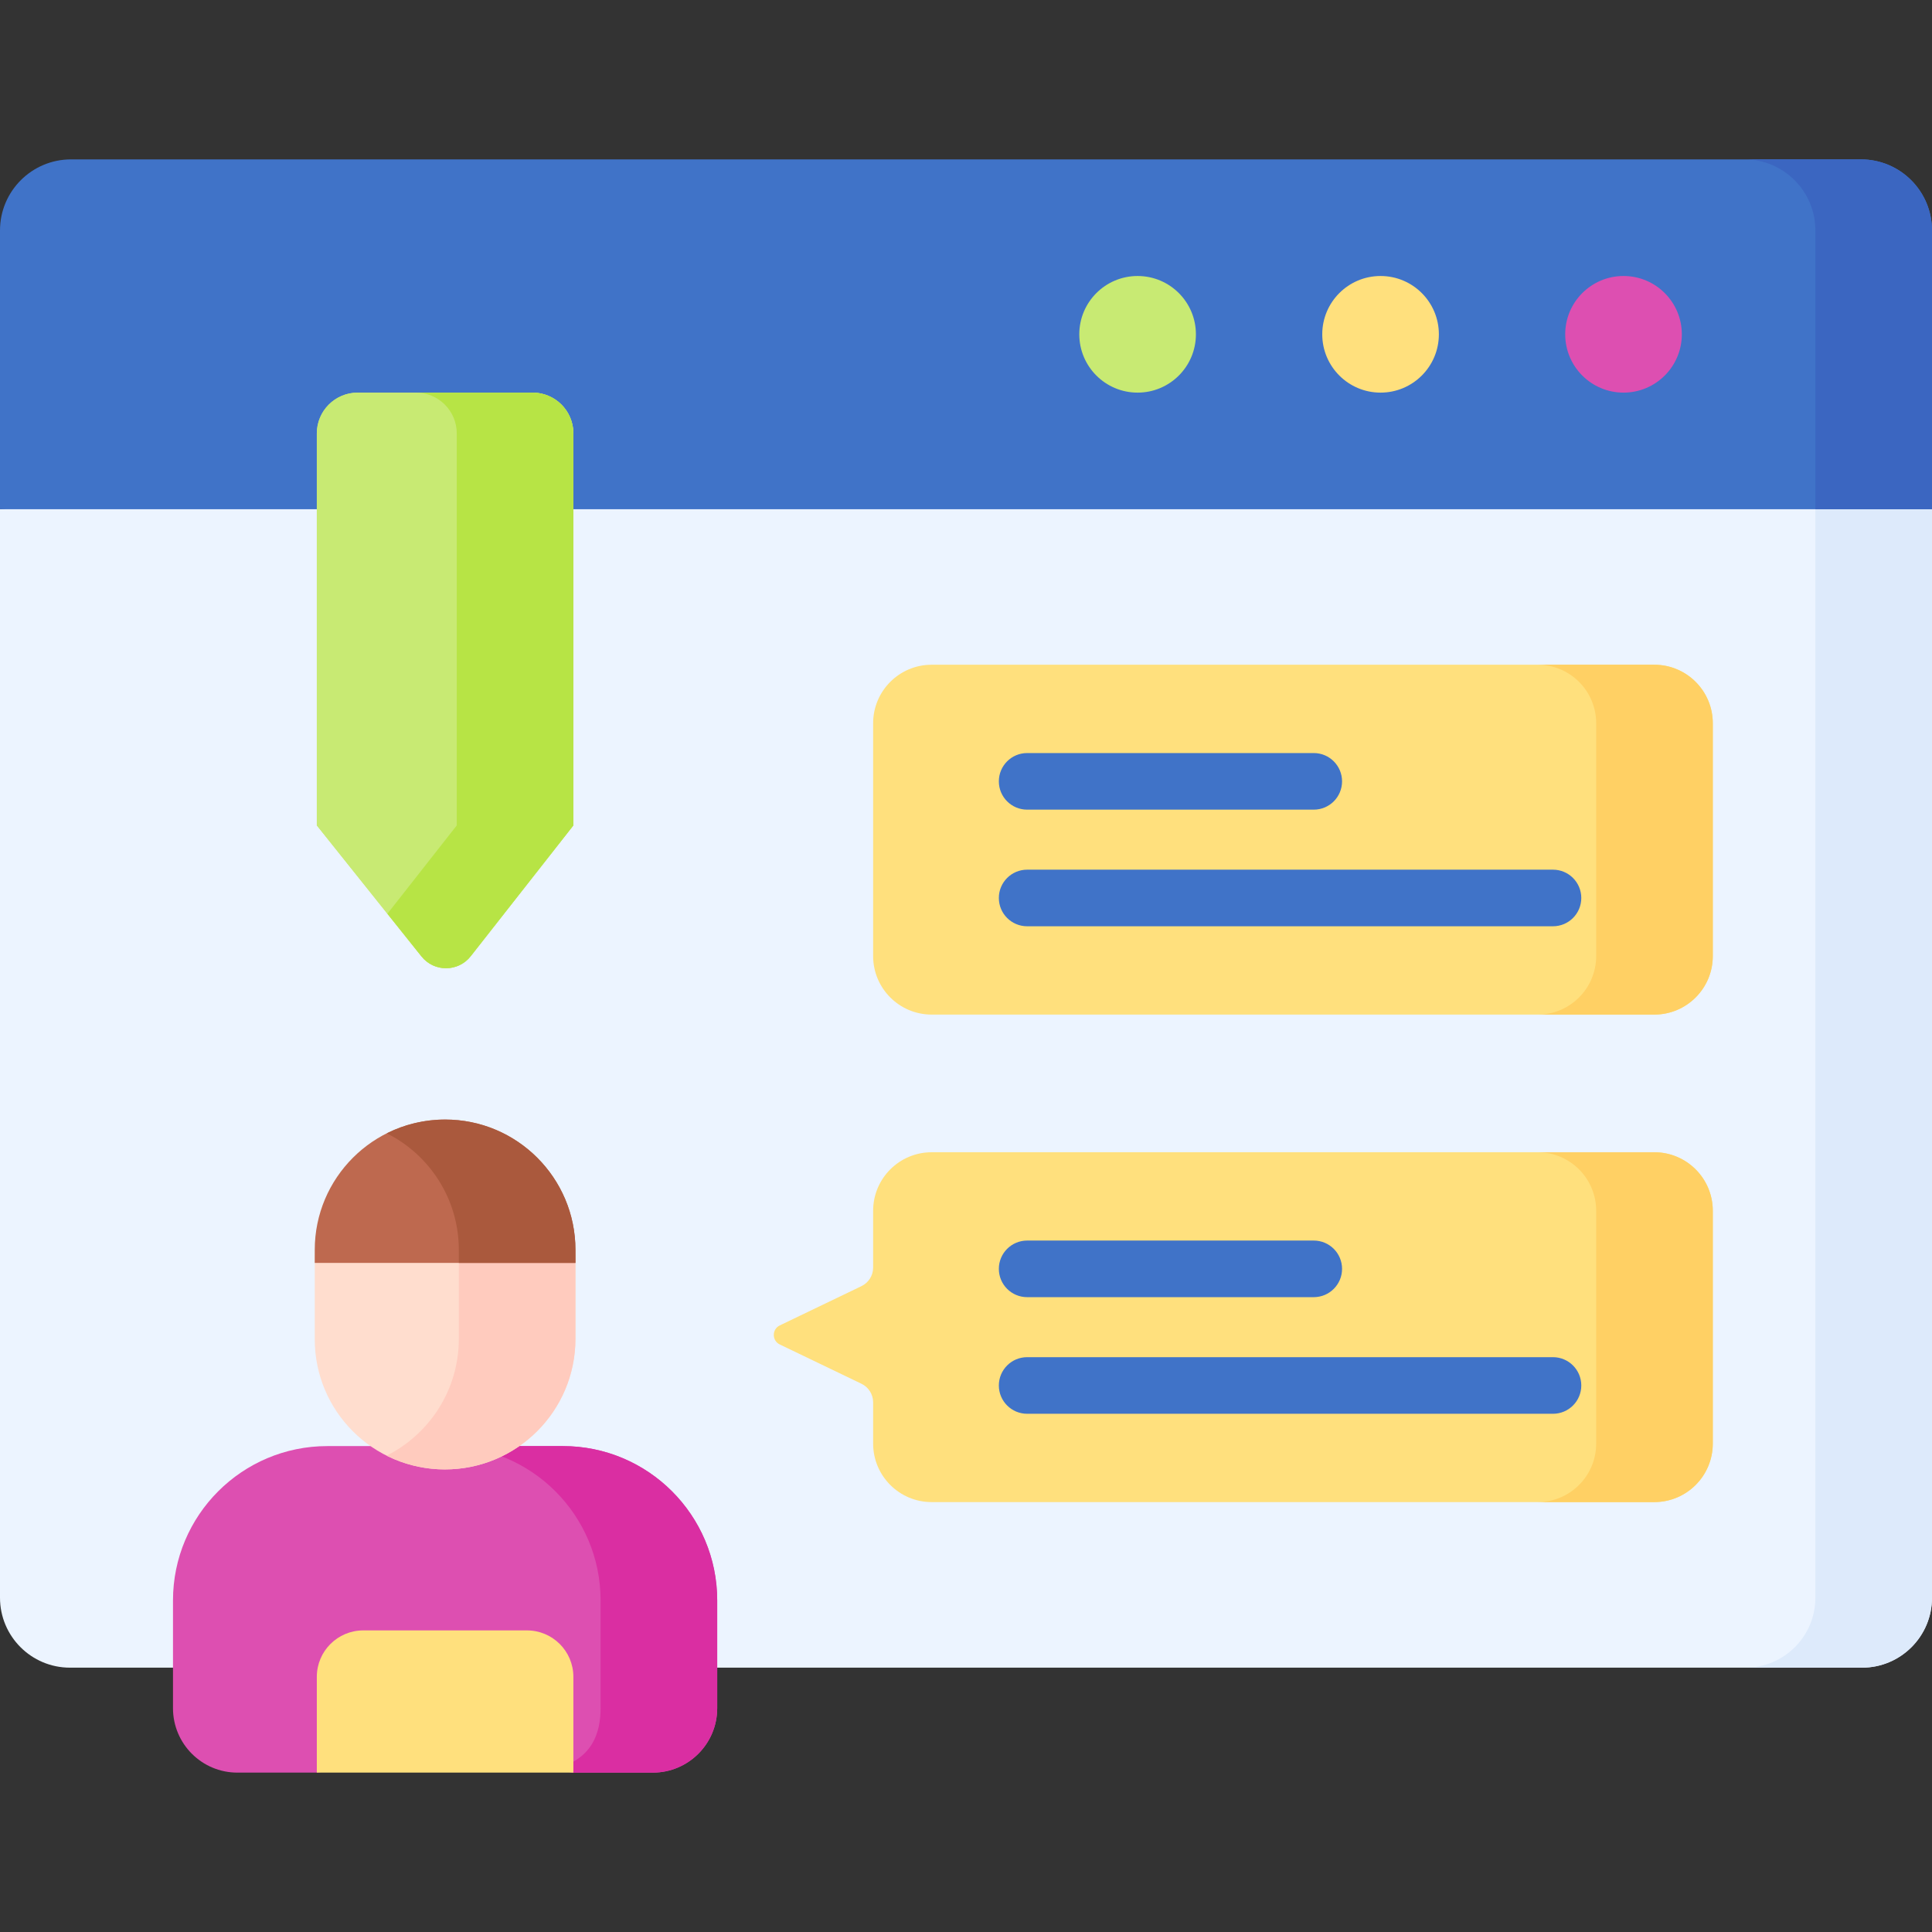 <svg id="Capa_1" enable-background="new 0 0 512 512" viewBox="0 0 512 512" xmlns="http://www.w3.org/2000/svg"><rect x="0" y="0" width="512" height="512" fill="#333333" stroke="none"/><g><path d="m493.457 441.948h-474.913c-10.242 0-18.544-8.302-18.544-18.544v-288.451s256.684-30.905 266.925-30.905l245.075 30.906v288.451c0 10.241-8.302 18.543-18.543 18.543z" fill="#ecf4ff"/><path d="m481.095 131.057v292.348c0 10.241-8.302 18.543-18.543 18.543h30.905c10.241 0 18.543-8.302 18.543-18.543v-288.451z" fill="#ddeafb"/><path d="m512 134.954h-512v-73.89c0-10.397 8.429-18.826 18.826-18.826h474.348c10.397 0 18.826 8.429 18.826 18.826z" fill="#4073c8"/><path d="m493.174 42.237h-30.905c10.397 0 18.826 8.429 18.826 18.826v73.89h30.905v-73.89c0-10.397-8.429-18.826-18.826-18.826z" fill="#3b66c1"/><circle cx="301.476" cy="88.596" fill="#c8ea73" r="15.453"/><circle cx="365.863" cy="88.596" fill="#ffe07d" r="15.453"/><circle cx="430.249" cy="88.596" fill="#dd4fb1" r="15.453"/><path d="m172.992 469.763h-21.04l-33.696-4.654-34.296 4.654h-21.04c-9.431 0-17.076-7.645-17.076-17.076v-28.552c0-22.593 18.315-40.907 40.907-40.907h62.41c22.593 0 40.907 18.315 40.907 40.907v28.552c.001 9.43-7.645 17.076-17.076 17.076z" fill="#dd4fb1"/><path d="m149.161 383.227h-30.905c22.593 0 40.907 18.315 40.907 40.907v28.552c0 6.076-1.898 14.216-13.387 16.252l6.176.824h21.04c9.431 0 17.076-7.645 17.076-17.076v-28.552c.001-22.592-18.314-40.907-40.907-40.907z" fill="#da2ea2"/><path d="m151.952 469.763h-67.992v-25.381c0-6.798 5.511-12.308 12.308-12.308h43.375c6.798 0 12.308 5.511 12.308 12.308v25.381z" fill="#ffe07d"/><path d="m83.413 354.93v-20.25c0-19.078 15.466-35.903 34.543-35.903 19.078 0 34.543 16.825 34.544 35.903v20.12c0 19.114-15.495 34.608-34.608 34.608-19.043 0-34.479-15.436-34.479-34.478z" fill="#ffddce"/><path d="m117.956 298.777c-5.556 0-10.802 1.32-15.453 3.651 11.317 5.672 19.091 15.286 19.091 28.808v23.564c0 13.552-7.794 25.277-19.14 30.958 4.645 2.331 9.886 3.651 15.437 3.651 19.114 0 34.608-15.495 34.608-34.608v-20.12c.001-19.078-15.465-35.904-34.543-35.904z" fill="#ffcbbe"/><path d="m83.412 331.235v3.445h69.087v-3.445c0-19.078-15.466-34.543-34.543-34.543-19.078 0-34.544 15.466-34.544 34.543z" fill="#be694f"/><path d="m117.956 296.692c-5.557 0-10.802 1.32-15.453 3.651 11.317 5.672 19.091 17.371 19.091 30.893v3.445h30.905v-3.445c0-19.078-15.465-34.544-34.543-34.544z" fill="#aa593d"/><path d="m438.399 268.877h-191.499c-8.566 0-15.51-6.944-15.51-15.51v-61.696c0-8.566 6.944-15.51 15.51-15.51h191.499c8.566 0 15.51 6.944 15.51 15.51v61.696c0 8.566-6.944 15.51-15.51 15.51z" fill="#ffe07d"/><path d="m438.399 176.161h-30.905c8.566 0 15.51 6.944 15.51 15.51v61.696c0 8.566-6.944 15.51-15.51 15.51h30.905c8.566 0 15.51-6.944 15.51-15.51v-61.696c0-8.566-6.944-15.51-15.51-15.51z" fill="#ffd064"/><path d="m453.909 320.866v61.696c0 8.566-6.944 15.51-15.51 15.51h-191.499c-8.566 0-15.51-6.944-15.51-15.51v-10.932c0-2.098-1.203-4.011-3.094-4.92l-21.643-10.41c-2.117-1.018-2.117-4.033 0-5.051l21.644-10.409c1.891-.909 3.094-2.822 3.094-4.92v-15.053c0-8.566 6.944-15.51 15.51-15.51h191.499c8.565-.001 15.509 6.943 15.509 15.509z" fill="#ffe07d"/><path d="m438.399 305.356h-30.905c8.566 0 15.51 6.944 15.51 15.51v61.696c0 8.566-6.944 15.51-15.51 15.51h30.905c8.566 0 15.51-6.944 15.51-15.51v-61.696c0-8.566-6.944-15.51-15.51-15.51z" fill="#ffd064"/><g fill="#4073c8"><path d="m272.204 214.566h75.956c4.143 0 7.5-3.358 7.5-7.5s-3.357-7.5-7.5-7.5h-75.956c-4.143 0-7.5 3.358-7.5 7.5s3.358 7.5 7.5 7.5z"/><path d="m411.558 230.472h-139.354c-4.143 0-7.5 3.358-7.5 7.5s3.357 7.5 7.5 7.5h139.354c4.143 0 7.5-3.358 7.5-7.5s-3.358-7.5-7.5-7.5z"/></g><g fill="#4073c8"><path d="m272.204 343.761h75.956c4.143 0 7.5-3.358 7.5-7.5s-3.357-7.5-7.5-7.5h-75.956c-4.143 0-7.5 3.358-7.5 7.5s3.358 7.5 7.5 7.5z"/><path d="m411.558 359.666h-139.354c-4.143 0-7.5 3.358-7.5 7.5s3.357 7.5 7.5 7.5h139.354c4.143 0 7.5-3.358 7.5-7.5s-3.358-7.5-7.5-7.5z"/></g><path d="m151.952 218.742-27.216 34.67c-3.309 4.216-9.685 4.243-13.03.056l-27.746-34.726v-103.877c0-5.974 4.843-10.817 10.817-10.817h46.358c5.974 0 10.817 4.843 10.817 10.817z" fill="#c8ea73"/><path d="m151.952 218.742-27.216 34.67c-3.309 4.216-9.685 4.243-13.03.056l-27.746-34.726v-103.877c0-5.974 4.843-10.817 10.817-10.817h46.358c5.974 0 10.817 4.843 10.817 10.817z" fill="#c8ea73"/><path d="m141.135 104.048h-30.905c5.974 0 10.817 4.843 10.817 10.817v103.876l-18.38 23.413 9.039 11.313c3.345 4.187 9.721 4.16 13.03-.056l27.217-34.67v-103.876c-.001-5.974-4.844-10.817-10.818-10.817z" fill="#b7e445"/></g><g/><g/><g/><g/><g/><g/><g/><g/><g/><g/><g/><g/><g/><g/><g/></svg>